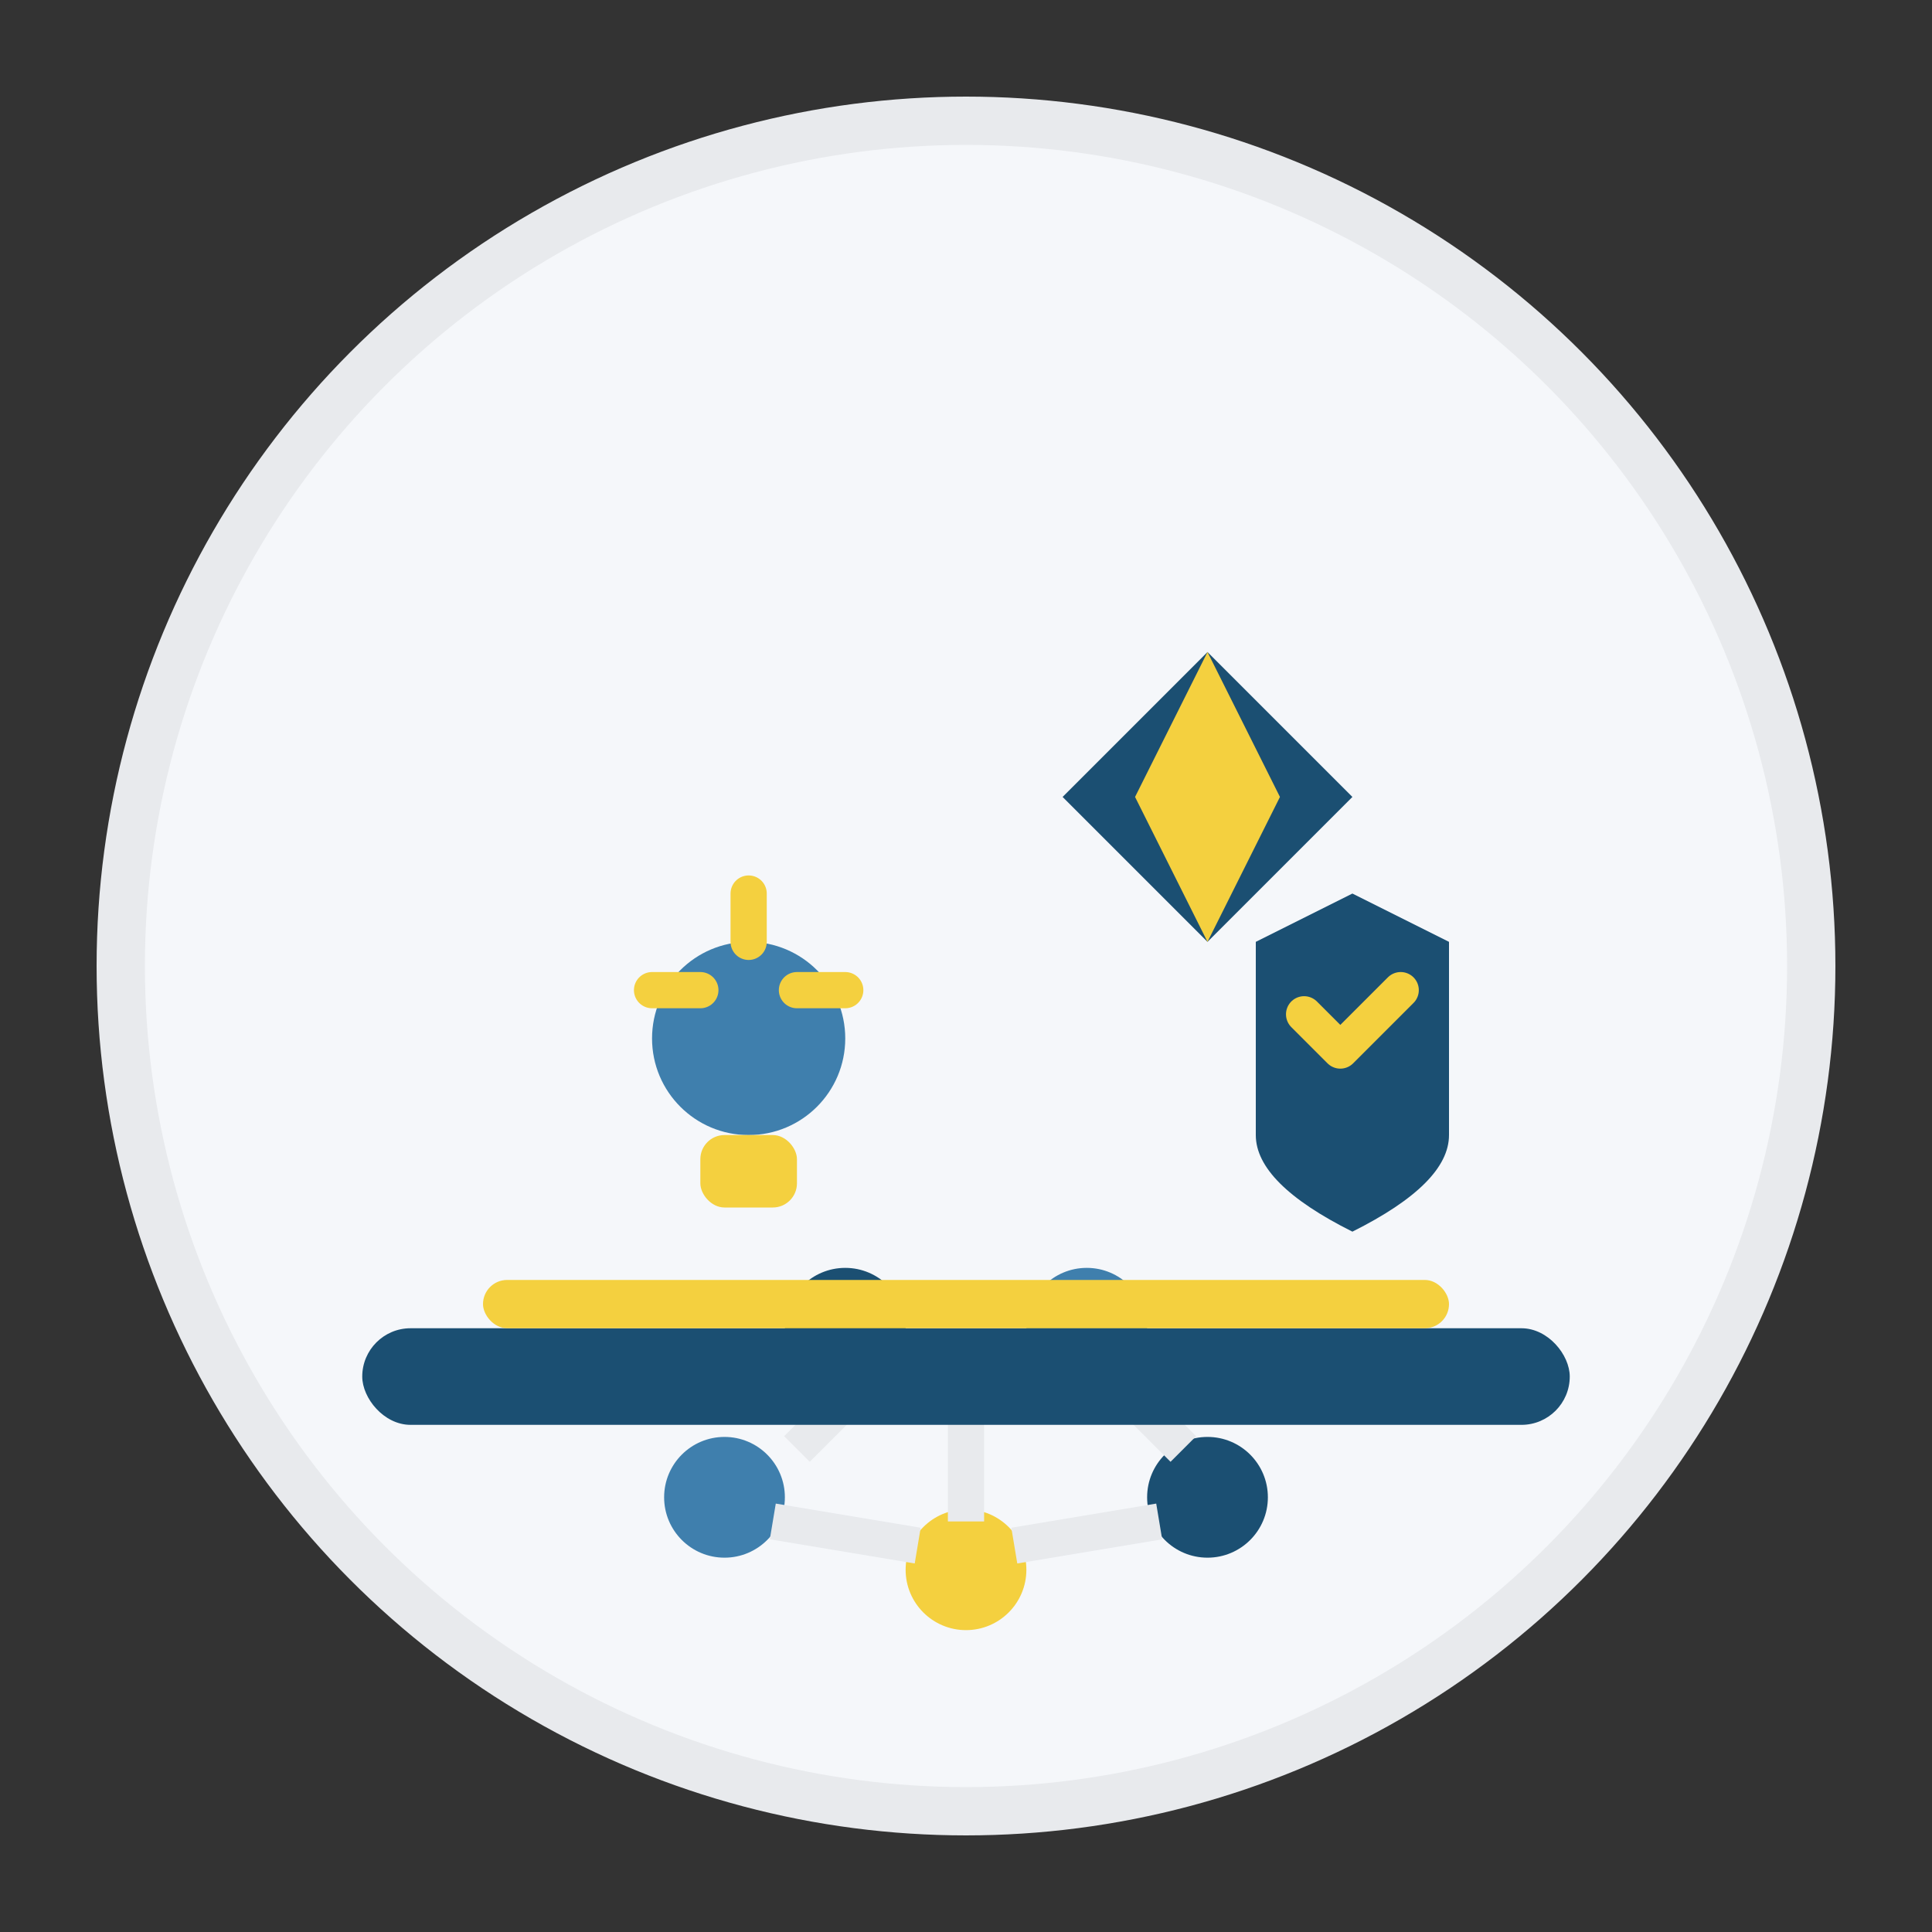 <svg xmlns="http://www.w3.org/2000/svg" viewBox="0 0 80 80" fill="none">
  <rect x="0" y="0" width="80" height="80" fill="#333333" stroke="none"/>
  <!-- Background circle -->
  <circle cx="40" cy="40" r="35" fill="#F5F7FA" stroke="#E8EAED" stroke-width="2"/>
  
  <!-- Core values representation -->
  <g transform="translate(20, 20)">
    <!-- Excellence - Diamond -->
    <g transform="translate(20, 5)">
      <path d="M10 2 L16 8 L10 14 L4 8 Z" fill="#1B4F72"/>
      <path d="M10 2 L13 8 L10 14 L7 8 Z" fill="#F4D03F"/>
    </g>
    
    <!-- Innovation - Lightbulb -->
    <g transform="translate(5, 15)">
      <circle cx="6" cy="8" r="4" fill="#3F7FAD"/>
      <rect x="4" y="12" width="4" height="3" fill="#F4D03F" rx="1"/>
      <path d="M6 2 L6 4" stroke="#F4D03F" stroke-width="1.5" stroke-linecap="round"/>
      <path d="M2 6 L4 6" stroke="#F4D03F" stroke-width="1.5" stroke-linecap="round"/>
      <path d="M10 6 L8 6" stroke="#F4D03F" stroke-width="1.5" stroke-linecap="round"/>
    </g>
    
    <!-- Integrity - Shield -->
    <g transform="translate(30, 15)">
      <path d="M6 2 L10 4 L10 12 Q10 14 6 16 Q2 14 2 12 L2 4 Z" fill="#1B4F72"/>
      <path d="M4 7 L5.5 8.5 L8 6" stroke="#F4D03F" stroke-width="1.5" fill="none" stroke-linecap="round" stroke-linejoin="round"/>
    </g>
    
    <!-- Collaboration - Connected nodes -->
    <g transform="translate(10, 30)">
      <circle cx="5" cy="5" r="2.5" fill="#1B4F72"/>
      <circle cx="15" cy="5" r="2.5" fill="#3F7FAD"/>
      <circle cx="20" cy="12" r="2.5" fill="#1B4F72"/>
      <circle cx="10" cy="15" r="2.5" fill="#F4D03F"/>
      <circle cx="0" cy="12" r="2.5" fill="#3F7FAD"/>
      
      <!-- Connection lines -->
      <g stroke="#E8EAED" stroke-width="1.5" fill="none">
        <path d="M7 6 L13 6"/>
        <path d="M16 7 L19 10"/>
        <path d="M18 13 L12 14"/>
        <path d="M8 14 L2 13"/>
        <path d="M3 10 L6 7"/>
        <path d="M10 13 L10 8"/>
      </g>
    </g>
  </g>
  
  <!-- Values foundation -->
  <g transform="translate(15, 55)">
    <rect x="0" y="0" width="50" height="4" fill="#1B4F72" rx="2"/>
    <rect x="5" y="-2" width="40" height="2" fill="#F4D03F" rx="1"/>
  </g>
</svg>
